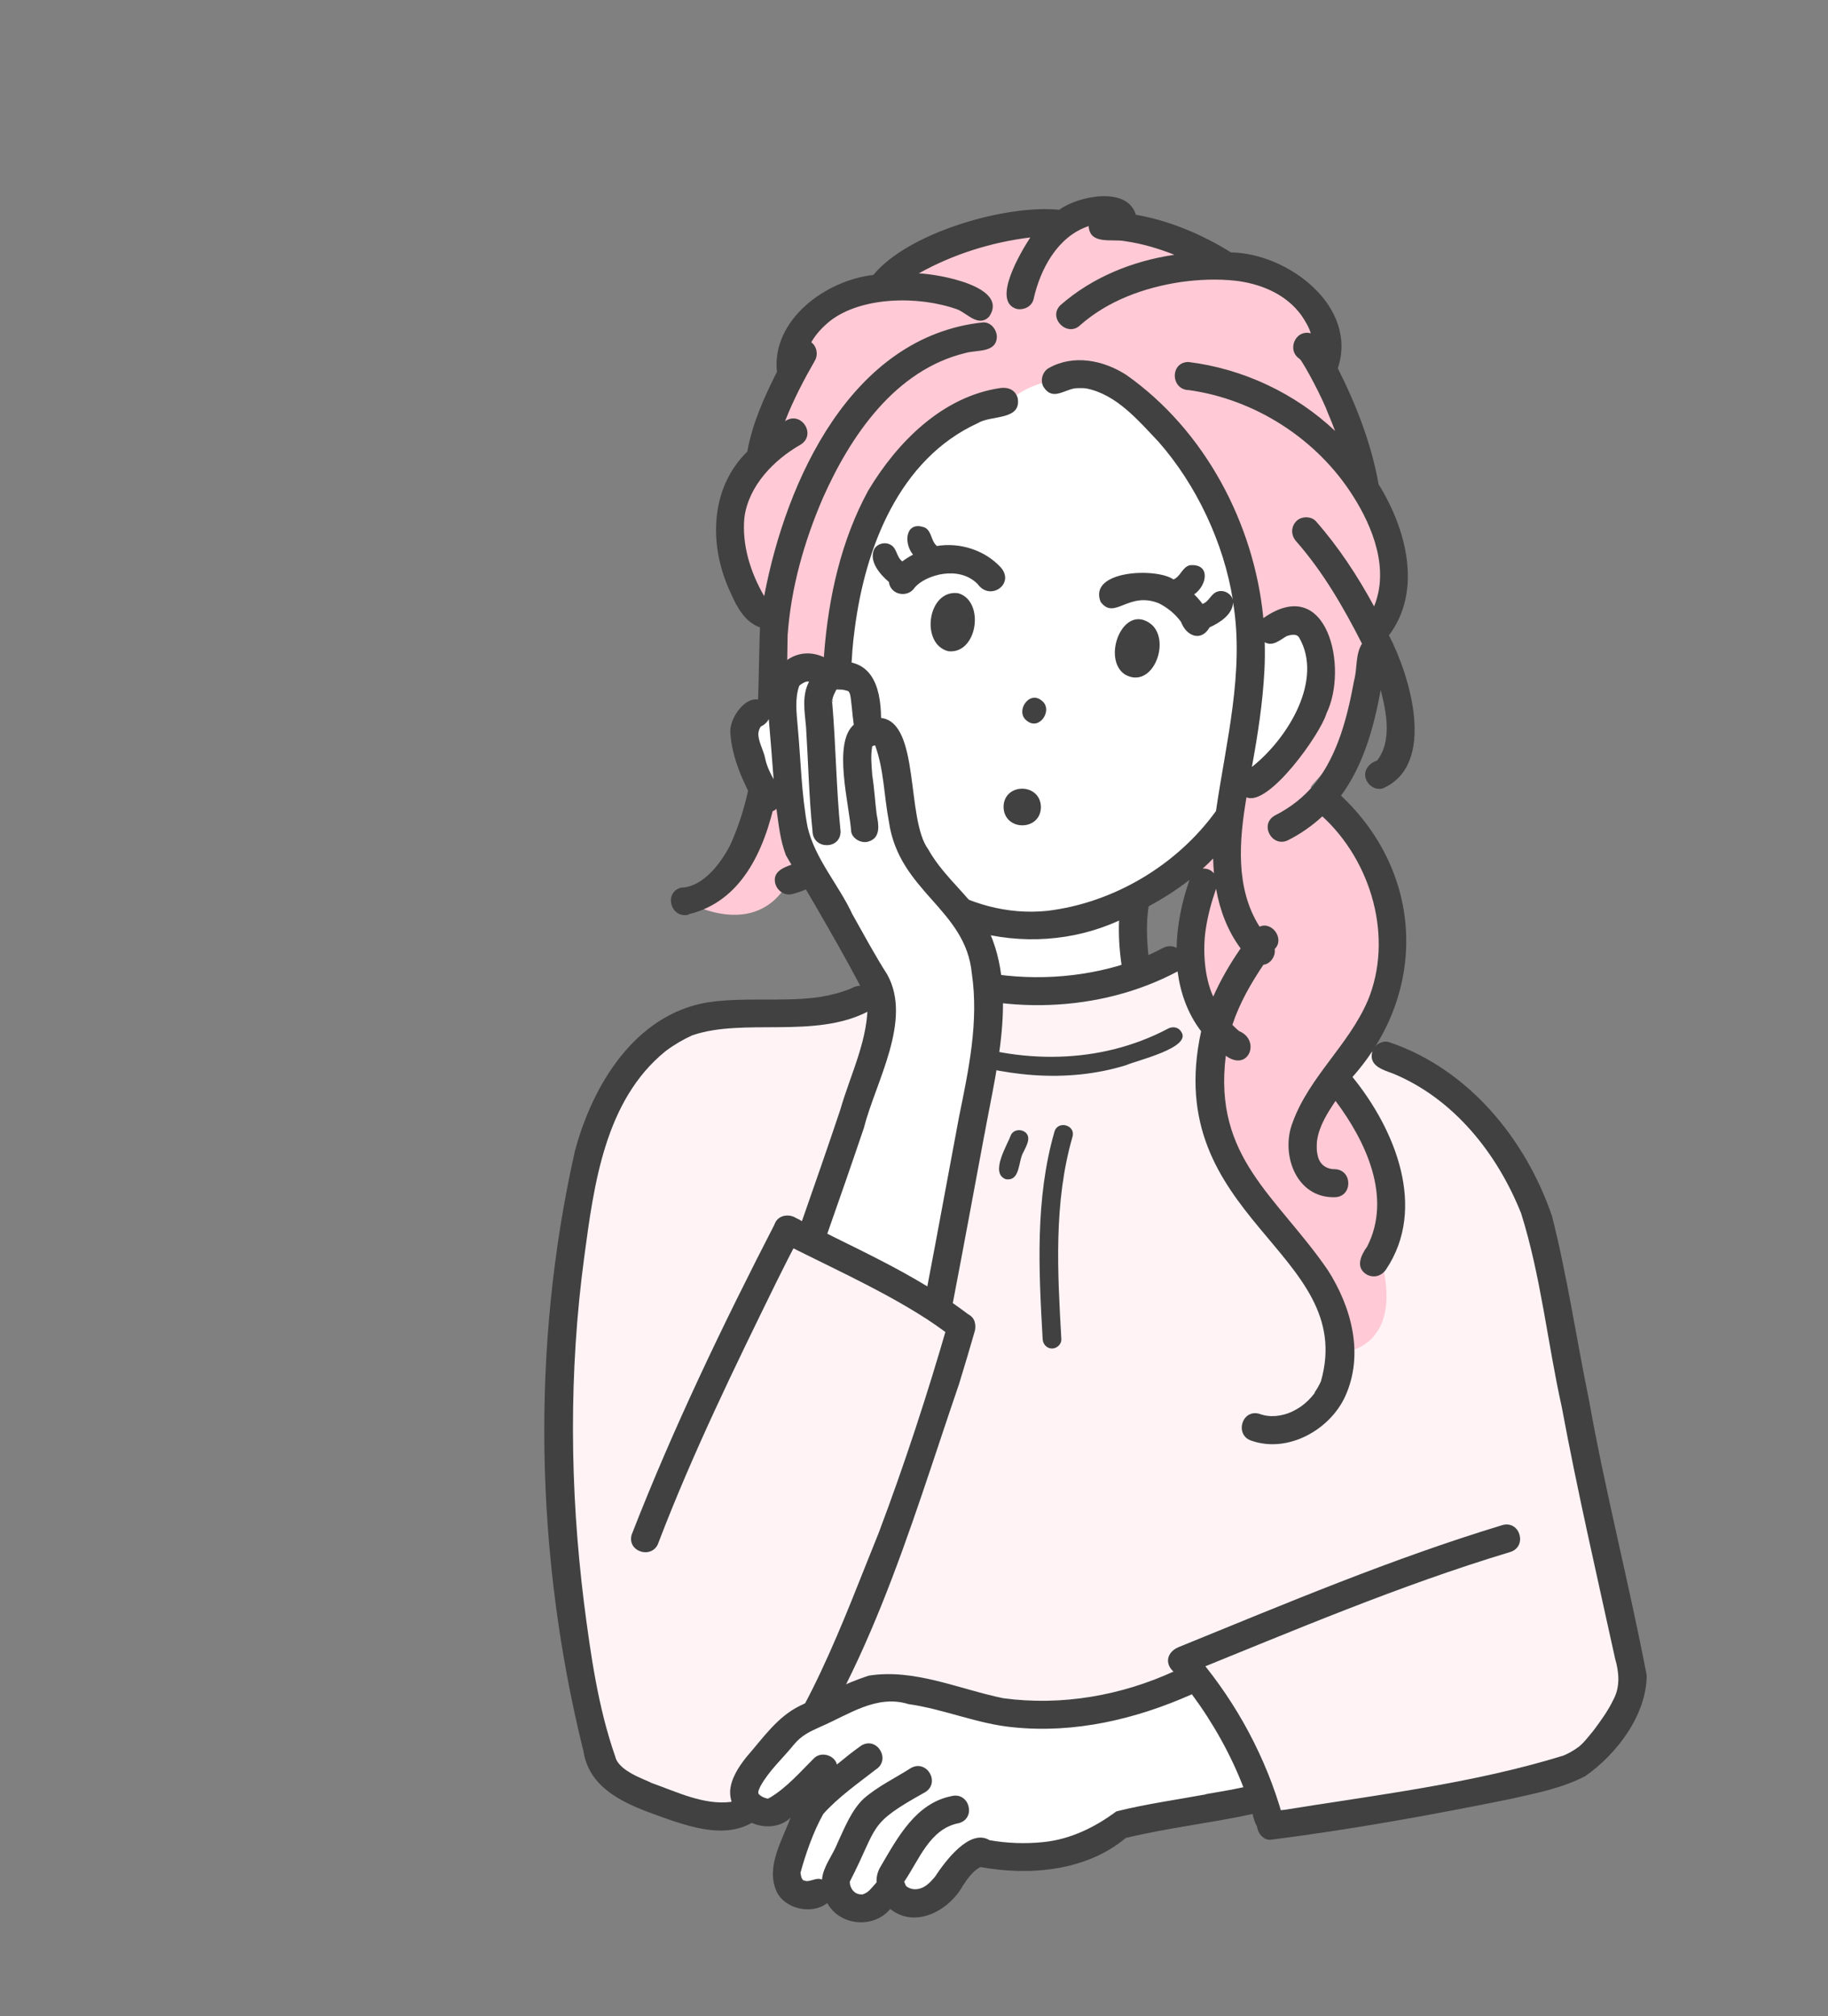 <?xml version="1.0" encoding="UTF-8"?>
<svg id="b" data-name="レイヤー 2" xmlns="http://www.w3.org/2000/svg" width="199.55" height="220" viewBox="0 0 199.55 220">
  <rect x="0" y="0" width="199.55" height="220" fill="#808080" stroke="none"/>
  <defs>
    <style>
      .f {
        fill: #fff3f6;
      }

      .f, .g, .h, .i, .j {
        stroke-width: 0px;
      }

      .g {
        fill: #ffcad5;
      }

      .h {
        fill: #414141;
      }

      .i {
        fill: #fff;
      }

      .j {
        fill: #ffe000;
      }
    </style>
  </defs>
  <g id="c" data-name="SP_レイアウト">
    <g id="d" data-name="振袖選びのお悩み解決_閉じ">
      <g id="e" data-name="イラスト">
        <g>
          <path class="i" d="M92.01,88.8s2.76,4.8,12.67,9.96l-.69,8.13s8.63,4.34,19.92-.6l-.23-7.53s7.65-3.43,11.53-12.68c0,0,11.32-7.28,9.67-13.79-1.64-6.52-6.49-3.75-7.69-3.04,0,0,1.29-33.05-23.55-31.23-24.85,1.82-33.34,23.51-21.63,50.79Z"/>
          <path class="f" d="M99.54,104.76l-3.31,3.89s-19.69,2.57-20.07,2.65c-.38.09-5.48.67-10.31,9.14-2.17,3.81-5.31,23.62-4.83,39.6.57,19.34,6.13,34,6.13,34l12.01,4.52,71.73-1.23,22.61-4.79,4.78-9.35-12.18-53.92s-5.01-16.8-34.53-17.88l-3.69-6.65s-14.25,8.56-28.33,0Z"/>
          <path class="g" d="M131.89,28.4l-11.07-5.47s-6.88-.84-18.24,4.62c-11.36,5.46-13.51,6.86-13.51,6.86,0,0-1.67,2.12-4.14,9.44-.16.49-1.91,6.12-1.91,6.12,0,0-4.39,3.4-3.35,10.28.94,6.21,4.94,7.26,4.94,7.26,0,0-1.42,21.37-4.17,26.51,0,0-.48,2-5.67,4.27,0,0,7.67,4.62,11.37-2.18,0,0,4,2.49,5.26-8.74,1.41-12.47-.65-22.01,3.53-28.91,0,0,3.97-11.91,14.69-14.2,0,0,3.13-3.73,9.17-2.68,6.04,1.05,12.16,8.68,14.36,13.81,2.2,5.13,3.82,13.47,3.82,13.47,0,0,2.44-3.67,6.33-.9,3.89,2.77-.99,15.52-8.11,18.13,0,0-1.87,4.71-4.38,7.79,0,0-4.65,12.21,1.91,18.61,0,0-3.08,11.47,4.19,19.37,7.26,7.91,11.1,10.91,9.41,15.75,0,0,6.94-.21,4.53-9.9,0,0,4.75-10.47-5.17-20.11,0,0,9.28-8.25,6.19-16.78,0,0-1.02-10.37-8.76-14.85-.54-.31,9.09-7.23,6.92-19.79,0,0,4.86-7.08-3.61-19.78l-1.53-7.19s.57-11.34-13-10.8Z"/>
        </g>
        <g>
          <path class="h" d="M128.95,112.59c-.3-.51-.9-.61-1.4-.37-7.47,3.97-16.33,3.93-24.15,1-1.25-.42-1.78,1.55-.54,1.97,6.41,2.24,13.49,3.08,20.07,1.04,1.2-.53,7.21-1.91,6.02-3.64Z"/>
          <path class="h" d="M72.62,114.7s.07-.05.09-.06c-.03.02-.06.04-.09.06Z"/>
          <path class="h" d="M105.35,143.35c-.82-.19-1.65.25-1.88,1.07-2.22,7.71-4.72,15.34-7.55,22.85-3.68,9.02-8.17,21.95-15.16,28.71.15-.06-.13.12-.15.15,0,0,0,0,0-.01-.26.19-.53.35-.81.5-2.96.38-5.94-1.1-8.69-2.07-.59-.35-3.56-1.25-3.94-2.85-1.89-5.41-2.69-11.14-3.42-16.8-1.56-12.53-1.66-25.23.03-37.75,1.06-7.93,2.26-17.07,8.85-22.43,0,0-.01.01-.03.02.04-.03.19-.14.11-.08.88-.66,1.84-1.22,2.84-1.68,5.63-1.94,13.33.42,19.19-2.6.73-.34.97-1.44.55-2.1-.58-.94-1.64-.85-2.5-.37-1.06.42-2.17.7-3.29.88,0,0-.49.07-.5.07-3.91.46-7.87-.07-11.77.52-7.91,1.33-12.55,9.02-14.47,16.22-4.83,21.4-4.35,44.21.93,65.49.66,4.24,4.8,5.85,8.38,7.12,3.96,1.43,8.78,2.97,11.84-.94,10.61-13.3,15.34-30.36,20.78-46.24.59-1.92,1.17-3.85,1.72-5.78.22-.77-.27-1.7-1.07-1.88ZM83.03,193.62s.06-.08.1-.13c-.03.05-.07.12-.1.13ZM92.67,175.43c.03-.06.08-.18,0,0h0Z"/>
          <path class="h" d="M80.76,195.98s-.11.08-.15.14c.03-.04.08-.09.15-.14Z"/>
          <path class="h" d="M149.36,109.09s.03-.07-.03.07c0-.02.02-.05.03-.07Z"/>
          <path class="h" d="M143.79,124.53s0,.03,0-.1c0,.03,0,.07,0,.1Z"/>
          <path class="h" d="M144.03,126.51s-.02-.04-.04-.08c.01.03.03.05.04.08Z"/>
          <path class="h" d="M143.54,151.97c-.41.56-.94,1.09-1.5,1.49-.32.22-.67.42-1.02.59-1.11.5-2.4.66-3.56.22-1.93-.53-2.72,2.38-.81,2.95,3.95,1.36,8.51-1.18,10.19-4.84,2.09-4.57.7-9.75-1.9-13.8-5.57-8.09-12.51-12.23-11.13-23.38,2.49,1.83,3.84-1.69,1.47-2.68-.27-.21-.51-.45-.75-.69.77-2.35,2.02-4.52,3.39-6.56.8-.09,1.35-.97,1.23-1.72,1.12-1.08-.29-3.06-1.65-2.43-2.67-4.2-2.23-9.42-1.43-14.12,2.41,1.07,8.11-6.96,8.73-9.15,2.42-4.94.12-15.33-6.89-10.4-1-10.34-6.41-20.52-14.96-26.54-2.5-1.61-5.75-2.27-8.46-.75-.7.39-.99,1.41-.55,2.1.94,1.42,2.08.37,3.35.12.33-.03.88-.05,1.26,0,3.31.64,5.67,3.46,7.92,5.83,4.15,4.71,7.12,11.05,8.11,17.24-.18-.67-.95-1.11-1.63-.91-.75.2-.94,1.1-1.68,1.36-.27-.37-.58-.72-.91-1.04,1.44-1.01,1.81-3.4-.49-3.18-.82.22-.99,1.23-1.77,1.55-1.87-1.31-9.31-1.01-7.96,2.43,1.52,2.09,3.02-1.2,6.38.18.94.47,1.8,1.18,2.41,2.03.55,1.51,2.17,2.23,3.11.59,1.11-.51,2.49-1.37,2.57-2.71,1.25,7.56-.78,15.22-1.87,22.75-4.27,5.91-11.15,10.01-18.4,10.89-8.86.91-16.52-4.98-21.44-11.82.34-6.3-.47-12.64.4-18.91,1.13-8.85,4.84-18.58,13.47-22.5,1.44-.89,4.78-.25,4.32-2.75-.28-.88-1.03-1.18-1.88-1.07-6.33.92-11.27,5.91-14.43,11.19-2.96,5.42-4.33,11.62-4.81,17.73-.64,6.9.85,14.05-.79,20.82-.17.46-1.08,1.64-2.15,2.05-1.09.41-2.83.78-2.38,2.35.26.79,1.06,1.3,1.88,1.07,2.79-.71,5.33-2.72,5.9-5.65,2.94,3.42,6.53,6.47,10.58,8.47.18,1.51.09,3.04-.13,4.55-1.47-.26-3.54-2.26-4.68-.48-.9,2.02-1.81,4.04-2.71,6.07-1,1.73,1.67,3.27,2.64,1.55.72-1.62,1.44-3.23,2.17-4.85,8.97,3.58,19.68,3.35,28.25-1.21.3,2.32,1.09,4.6,2.57,6.53-4.48,20.48,17.1,24.05,13.08,38.19-.19.43-.42.83-.69,1.22ZM132.44,108.75c-1-2.18-1.14-5.15-.83-7.26.22-1.54.63-3.05,1.14-4.51.41,2.34,1.25,4.58,2.68,6.51-1.15,1.66-2.17,3.41-2.99,5.26ZM141.59,69.33s0,0,0,0c0,0,0,0,0,0,0,0,0,0,0,0ZM141.56,69.31s-.01,0-.02,0c-.03-.02-.02-.03.02,0ZM138.03,73.13c.05-1.02.06-2.03.03-3.05.88.5,1.65-.24,2.4-.67.41-.13,1.06-.31,1.35.15,2.67,4.58-1.15,10.96-5.15,14.13.64-3.5,1.19-7.01,1.37-10.57ZM132.43,93.68c.01.54.04,1.08.09,1.62-.3-.37-.77-.56-1.23-.52.39-.35.77-.72,1.14-1.1ZM122.13,105.38c-5.27,1.53-10.94,1.64-16.28.41.23-1.38.37-2.79.33-4.2,5.27,1.49,10.98,1.15,15.98-1.14-.07,1.62.04,3.23.27,4.83-.1.03-.2.06-.3.09ZM126.95,103.44c-.52.28-1.05.54-1.59.78-.17-1.77-.25-3.56.03-5.32,1.56-.85,3.07-1.8,4.46-2.89-.82,2.35-1.36,4.89-1.41,7.42-.45-.24-.99-.25-1.49.01Z"/>
          <path class="h" d="M75.18,99.76c11.21-2.69,10.6-21.32,10.8-30.44.36-5.16,1.8-10.22,3.84-14.96,3.04-6.84,7.92-14.01,15.61-15.85,1.23-.35,3.37.02,3.39-1.8-.04-.78-.68-1.59-1.53-1.53-14.35,1.53-21.49,17.25-23.87,29.87-1.49-2.56-2.45-5.6-2.16-8.58.46-3.47,3.22-6.29,6.13-7.95,1.79-1.1.05-3.75-1.69-2.56.89-2.3,2.04-4.49,3.26-6.62.37-.64.21-1.55-.4-1.99.52-.92,1.26-1.69,2.08-2.35,3.38-2.61,9.56-2.78,13.89-1.23,1.1.46,2.29,1.97,3.45.78,2.23-3.29-5.55-4.64-7.68-4.72,3.74-2.09,7.92-3.4,12.17-3.92-.98,1.51-4.26,6.92-1.52,7.79.78.18,1.69-.23,1.88-1.07.74-3.29,2.62-6.83,6.01-7.96.13,2.08,2.53,1.37,3.93,1.64,1.86.26,3.69.8,5.43,1.49-4.55.67-8.97,2.45-12.44,5.5-1.42,1.38.75,3.56,2.17,2.17,3.05-2.68,6.98-4.09,10.93-4.69,1.99-.28,4.07-.37,6.08-.14-.06,0,.31.04.31.04,2.69.4,5.21,1.53,6.8,3.71.42.61.82,1.26,1.04,1.98-1.71-.45-2.67,1.89-1.19,2.81.56.67,2.51,4.36,3.1,5.99.26.61.51,1.23.74,1.85-4.38-4.12-10.04-6.78-16-7.52-2.04,0-1.97,3.05.07,3.07,7.23,1.02,13.93,5.33,17.85,11.49,2.23,3.49,4,8.04,2.34,12.11-1.79-3.3-3.86-6.46-6.34-9.28-.53-.6-1.63-.58-2.17,0-.59.64-.57,1.52,0,2.17,2.93,3.33,5.18,7.22,7.19,11.18-.74,1.15-.5,2.71-.86,4-.73,3.95-1.74,8.05-4.27,11.27-1.26,1.5-2.65,2.6-4.41,3.49-1.72,1.01-.21,3.61,1.55,2.64,1.33-.68,2.57-1.55,3.66-2.56,5.38,4.93,7.8,13.27,4.95,20.14,0,0,0-.01,0-.02-2.05,4.8-6.37,8.3-8.17,13.22-1.39,3.47.33,8.32,4.56,8.22,2-.02,1.99-3.02,0-3.06-.69.02-1.41-.35-1.69-1.02.01.04-.05-.1-.06-.12,0,.02.02.03.02.04-.09-.21-.18-.64-.2-.82-.03-.4-.03-.81.01-1.21,0,.01,0,.02,0,.03.23-1.62,1.13-3.02,2.02-4.35,3.31,4.41,6.19,10.51,3.46,15.88-.68.94-1.34,2.3-.05,3.07.78.41,1.61.16,2.1-.55,4.52-6.74.97-15.32-3.66-21.01,8.23-9.26,7.8-22.18-1.25-30.7,2.46-3.35,3.59-7.49,4.33-11.53.63,2.44,1.26,5.61-.41,7.72-.83.22-1.51,1.06-1.22,1.94.25.77,1.06,1.32,1.88,1.07,5.91-2.61,2.93-12.33.65-16.69,3.7-4.92,1.87-11.66-1.13-16.49-.79-4.43-2.43-8.64-4.45-12.65,2.25-6.76-5.45-12.56-11.67-12.65-3.12-1.95-6.72-3.47-10.38-4.11-.93-3.15-6.31-2.05-8.36-.54-5.86-.59-16.52,2.5-20.29,7.11-5.19.58-11.13,4.89-10.53,10.58-1.39,2.76-2.69,5.63-3.23,8.69-4.2,4.12-4.2,10.49-1.77,15.53.67,1.55,1.57,3.11,3.15,3.66-.29,7.68.14,15.66-2.89,22.92-.6,1.62-2.85,5.42-5.73,5.48-1.92.51-1.13,3.41.81,2.95ZM98.93,41.7s-.02.02,0,0h0ZM150.39,105.26c-.02.16,0,.08,0,0h0ZM150.6,82.71c.05-.05.1-.1,0,0h0ZM150.07,66.04s0,0,0,0c-.04.12-.02.05,0,0Z"/>
          <path class="h" d="M111.77,123.45c-.47-.25-1.14-.14-1.4.37-.43,1.17-2.33,4.17-.59,4.85,1.64.27,1.34-1.99,1.95-2.97.33-.7.96-1.72.04-2.25Z"/>
          <path class="h" d="M115.11,123.48c-2.12,7.36-1.72,15.09-1.29,22.65.03.55.45,1.02,1.02,1.02.53,0,1.05-.47,1.02-1.02-.42-7.37-.85-14.92,1.22-22.1.36-1.27-1.61-1.81-1.97-.54Z"/>
          <path class="h" d="M84.66,133.39c-5.73,11.12-11.17,22.43-15.71,34.08-.53,1.92,2.36,2.73,2.95.81,3.72-9.72,8.3-19.1,12.88-28.44.82-1.65,1.64-3.29,2.52-4.91.38-.7.2-1.7-.55-2.1-.71-.38-1.69-.2-2.1.55Z"/>
          <path class="h" d="M164.84,169.36c1.91-.56,1.13-3.46-.81-2.95-12.08,3.66-23.71,8.58-35.39,13.33-.74.3-1.34,1.03-1.07,1.88.23.72,1.09,1.39,1.88,1.07,11.69-4.73,23.31-9.69,35.39-13.33Z"/>
          <path class="h" d="M179.75,182.77c-1.92-10.03-4.51-19.97-6.3-30.04-1.37-6.67-2.36-13.44-4.03-20.04-2.89-8.43-9.13-16.04-17.75-18.96-.76-.27-1.71.3-1.88,1.07-.37,1.52,1.18,1.94,2.29,2.35,6.63,2.75,11.36,8.71,13.97,15.25,2.16,6.86,2.88,14.13,4.44,21.15,1.71,9.19,3.82,18.31,5.82,27.44.43,1.47.57,3.05-.17,4.44-.6,1.26-1.43,2.39-2.26,3.5,0,0,.01-.02.02-.03-.53.63-1.09,1.4-1.76,1.86,0,0,.32-.23.1-.08-.46.34-.97.62-1.5.86,0,0,0,0,0,0-.03.01-.08.03-.08.03-9.99,3.08-20.48,4.3-30.78,5.97,0,0,.02,0,.03,0-1.09.11-2.72.21-2.69,1.68.03.75.68,1.63,1.53,1.53,8.75-1.12,17.45-2.68,26.09-4.44,2.79-.63,5.69-1.17,8.24-2.52,3.43-2.4,6.68-6.68,6.68-11.02ZM152.09,117.14c.17.07.07.03,0,0h0Z"/>
          <path class="h" d="M140.09,197.51s-.05,0-.18.02c.06,0,.12-.02.18-.02Z"/>
          <path class="h" d="M173.88,188.92c-.09.11-.09.11-.06.07.02-.02.04-.05.06-.07Z"/>
          <path class="h" d="M170.73,191.54s0,0,.01,0c-.01,0-.07.02-.07.03.02,0,.05-.02.06-.02Z"/>
          <path class="h" d="M112.11,78.66c1.38,1.12,2.92-1.26,1.58-2.23-1.38-1.12-2.92,1.26-1.58,2.23Z"/>
          <path class="h" d="M106.71,63.71c1.34,1.93,4.1.04,2.56-1.77-1.73-1.9-4.47-2.78-6.99-2.36-.66-.53-.54-1.57-1.29-2-2.12-.84-2.41,1.64-1.32,2.94-.41.22-.8.46-1.17.74-.64-.46-.57-1.41-1.26-1.8-.6-.37-1.48-.15-1.82.48-.59,1.33.65,2.74,1.61,3.56.18,1.46,2.1,1.78,2.84.59,1.19-1.35,4.79-2.44,6.84-.37Z"/>
          <path class="h" d="M104.59,64.73c-3.35-.45-4.16,5.57-1.07,6.33,3.2.36,4.03-5.5,1.07-6.33Z"/>
          <path class="h" d="M122.82,73.61c2.98,1.67,5.03-3.59,2.88-5.47-3.08-2.48-5.51,3.77-2.88,5.47Z"/>
          <path class="h" d="M109.55,88.06c.06,2.67,4.06,2.66,4.08,0-.06-2.67-4.06-2.66-4.08,0Z"/>
        </g>
        <g>
          <path class="i" d="M102.31,142.84l5.58-27.62s2.09-9.86-2.53-15.16c-4.62-5.29-6.8-6.83-6.96-11.6-.16-4.77-.57-8.68-2.93-8.66,0,0,.38-5.84-3.34-6.1,0,0-4.66-2.51-5.92,0l-.79,3.85s-3.74-.92-4.19,1.57c-.44,2.49,5.1,9.34,5.1,9.34l.8,4.43,8.89,14.91s.85,2.06-.27,6.09c-1.12,4.03-7.88,21.62-7.88,21.62l14.43,7.34Z"/>
          <g>
            <path class="h" d="M107.47,123.78c1.43-7.96,4.16-17.53-.95-24.69-1.73-2.17-3.83-3.98-5.19-6.41-2.45-3.32-.87-13.82-5.15-14.34-.04-3.58-1.1-6.68-5.33-6.1-3.77-2.67-7.47.77-6.98,4.9-1.63-2.32-4.22.79-4.15,2.75.16,2.8,1.42,5.53,2.77,7.96.42.77,1.62,1.03,2.27.41.24,1.71.41,3.47,1.04,5.08,3.03,5.18,6.18,10.46,8.9,15.75.19,4.18-1.85,8.08-2.98,12.03-1.36,4.06-2.77,8.1-4.18,12.13-.89-.56-2.25-1-2.89.15-.37.7-.21,1.7.55,2.1,5.02,2.58,10.2,4.86,15.01,7.83,1.37.83,2.66,1.76,3.94,2.72,1.65,1.05,3.31-1.71,1.54-2.64,0,0,0,0,0,0-.56-.41-1.11-.83-1.68-1.22,1.18-6.12,2.3-12.26,3.45-18.39ZM95.56,81.34s0,0,0,0c0,0,0,0,0,0-.02,0-.04,0-.07,0,.01,0,.04,0,.07,0ZM95.58,81.34s.02,0,.03,0c0,0-.02,0-.04,0,0,0,0,0,.01,0ZM95.74,81.34c.15.03.01.05,0,0h0ZM92.59,75.41c-.06-.02-.04-.02,0,0h0ZM91.22,75.25s.01,0,.02,0c0,0-.01,0-.02,0,0,0,0,0,0,0ZM91.21,75.26s.01,0,.02,0c-.01,0-.03.02-.05.03,0,0,.02-.01.03-.02ZM91.26,75.25s0,0,0,0c0,0,0,0,0,0,0,0,0,0,0,0ZM91.41,75.12s.07-.1.1-.14c-.02.07-.06.11-.11.15,0,0,0,0,0-.01ZM88.13,74.35s-.02,0-.04,0c.02,0,.03,0,.04,0ZM82.9,79.5s-.01.03-.01.03c0,0,0-.01.01-.03ZM83.54,82.81c-.17-.96-.84-1.96-.75-2.92-.06.46-.01.09.03-.06.01-.18.2-.57.27-.57.36-.17.66-.45.83-.8.19,2.19.37,4.37.53,6.57-.39-.7-.73-1.42-.91-2.21ZM90.99,134.96c-.23-.11-.45-.22-.68-.34,1.35-3.84,2.69-7.68,3.99-11.53,1.29-5.06,5.32-11.74,2.56-16.74-1.37-2.14-2.57-4.39-3.82-6.6-1.49-3.21-4.07-6.03-4.88-9.49-.69-3.66-.74-7.39-1.09-11.09-.12-1.44-.31-2.94.17-4.32.04-.04.08-.08.12-.12.25-.17.61-.43.96-.35-.82,1.55-.47,3.3-.33,4.96.24,3.8.32,7.6.71,11.39.06,1.99,3.06,2,3.06,0-.48-4.7-.51-9.44-.92-14.15-.01,0-.02.02-.04.02.04,0,0-.25.05-.19.06-.32.11-.43.21-.7-.13.36.18-.4.26-.47,0,0,.02,0,.01,0,.2,0,.41,0,.61.02-.17-.03-.03,0,.07,0-.02,0-.03,0-.04,0,.23.04.39.08.62.15.09.07.12.18.18.28.16.44.27,2.34.43,3.39-2.32,2.02-.48,8.75-.28,11.68.14.79,1.15,1.31,1.88,1.07,1.38-.41,1.12-1.86.9-2.96-.18-1.43-.26-2.87-.48-4.29,0,.02,0,.04,0,.06-.02-.21-.05-.41,0-.06-.08-1.05-.2-2.12,0-3.16.1-.04.21-.06.31-.09.97,2.66.97,5.53,1.5,8.29,1.09,7.71,8.4,9.54,9.06,16.63,0,0,0,0,0-.01.77,5.28-.35,10.49-1.4,15.64-1.16,6.16-2.28,12.33-3.46,18.49-3.3-2.01-6.8-3.71-10.27-5.42Z"/>
            <path class="h" d="M106.12,106.25s0-.06-.01-.1c0-.06-.01-.09.01.1Z"/>
            <path class="h" d="M91.99,75.26s-.02,0-.03,0c0,0,.02,0,.03,0h0Z"/>
            <path class="h" d="M90.87,76.41c-.02.06-.02.11,0,.17.07-.05.04-.14,0-.17Z"/>
          </g>
        </g>
        <g>
          <path class="i" d="M130.75,183.22s-8.84,3.86-20.05,4.12l-14.11-3.4-9.86,4.16s-6.2,5.02-5.5,6.97c.7,1.95,2.61,3.76,7.37,1.07l-2.69,7.84s-.3,4.6,4.43,1.71c0,0,2.6,4.7,6.85,1.12,0,0,1.26,3.13,4.96.5,3.7-2.63,1.83-4.83,8.38-4.71,6.54.12,9.86-1.09,12.49-3.46l15.04-2.45-7.31-13.47Z"/>
          <g>
            <path class="h" d="M83.87,196.24c-.08,0-.14,0-.17,0,.05.02.11.01.16,0,0,0,0,0,0,0,0,0,.01,0,.02,0,0,0,0,0,0,0,.07-.03.15-.07.22-.1-.01-.02-.1,0-.22.1Z"/>
            <path class="h" d="M82.81,195.73s.02.04.04.05c-.01-.03-.03-.06-.05-.08,0,0,0,.01.01.02Z"/>
            <path class="h" d="M98.74,205.3s0,0,0,0c0,.04.02.08.03.12.01,0,0-.03-.02-.12Z"/>
            <path class="h" d="M98.89,205.73s.04.07.06.11c-.03-.06-.05-.09-.06-.11Z"/>
            <path class="h" d="M92.77,205.34s0,.02,0,.02c0,0,0-.01,0-.02Z"/>
            <path class="h" d="M94.06,206.72s.08,0,.12,0c-.07,0-.1,0-.12,0Z"/>
            <path class="h" d="M140.01,198.18c-1.79-6.35-4.95-12.23-9.18-17.28-.99-1.13-2.99.03-2.55,1.42-5.84,2.7-12.36,3.85-18.75,2.99-4.82-.98-9.73-3.27-14.72-2.46-2.58.84-5,2.14-7.46,3.27-2.51,1.21-4.09,3.58-5.88,5.62-.84,1.06-1.7,2.35-1.77,3.75-.05,3.19,4.23,5,6.58,2.89-.93,2.54-2.71,5.33-1.5,8.04.93,1.92,3.87,2.54,5.53,1.24,1.34,2.49,5.06,2.84,6.87.65,2.77,2.18,6.41.17,7.93-2.54.51-.78,1.07-1.59,1.91-2.04,5.37.98,11.55.44,15.87-3.17,4.57-1.11,9.26-1.62,13.85-2.62.21,1.08.82,2.53,2.19,2.12.79-.25,1.3-1.06,1.07-1.88ZM96.19,185.67c.17-.03.07-.01,0,0h0ZM82.77,195.64s0-.07,0-.16c0,.1,0,.15,0,.17,0,0,0,0,0,0ZM82.75,195.56s-.02-.07-.01-.07c0,0,0,.03.01.07ZM82.78,195.69s0,0,0,.01c0,0-.01-.01,0-.01ZM82.9,195.85s.07.05.11.09c-.07-.04-.12-.08-.11-.09ZM87.63,205.31s-.04-.1-.05-.12c.03.04.04.08.05.12ZM92.77,205.55c0,.06,0,.1,0,0h0ZM92.76,205.45s0,.03,0,.04c0-.01,0-.03,0-.04ZM93.35,206.56s-.01,0-.02-.01c0,0,.02,0,.02.01,0,0,0,0,0,0ZM93.89,206.72s-.07-.01,0,0h0ZM94.43,206.64c.09-.05.05-.03,0,0h0ZM98.71,205.22s0,0,0,0c0,0,0,0,0,0ZM98.8,205.56s-.01-.03,0,0h0ZM99.76,206.17c.08.01.17.04,0,0h0ZM131.63,195.8c-3.26.6-6.55,1.05-9.77,1.86-2.32,1.73-5.03,3.06-7.99,3.35-1.95.2-3.92.13-5.85-.21-2.18-1.33-4.9,2.38-5.96,4-.05.05-.48.56-.65.69-.64.63-1.68.94-2.47.34,0,0,0,0,0,0,0,0,0,0,0,0-.03-.03-.11-.15-.06-.11-.07-.09-.1-.19-.13-.3-.01,0-.04-.05-.05-.09,0,0,.01-.02.02-.03,0-.02-.01-.04-.01-.06,0,.02.01.04.02.05,1.62-2.37,2.78-5.76,5.95-6.35,1.92-.54,1.13-3.44-.81-2.95-3.91.78-5.88,4.52-7.73,7.67-.35.57-.48,1.15-.45,1.74-.45.48-.84,1.12-1.51,1.31.02,0,.03,0,.05,0-.04,0-.22.03-.17,0-.75.06-1.3-.66-1.29-1.36,0,.02-.02.01,0-.06,0,.01,0,.02,0,.03,3.2-6.21,1.84-6.21,8.21-9.75,1.71-1.03.2-3.63-1.55-2.64-1.72,1.1-3.6,1.99-5.15,3.34-1.34,1.27-2.08,3.18-2.85,4.83-.51,1.33-1.58,2.56-1.7,4-.57-.27-1.15.21-1.74.16-.14-.06-.37-.14-.11,0-.42-.12-.42-.53-.5-.9,0,0,0,.01,0,.01.55-2.04,1.42-4.53,2.49-6.43,1.63-1.83,3.86-3.39,5.72-4.84,1.7-1.05.18-3.64-1.55-2.64-.93.65-1.8,1.36-2.68,2.08-.27-1.06-1.79-1.46-2.54-.64-1.5,1.49-2.92,3.14-4.74,4.24,0,.05-.17.07-.21.1.03,0,.06,0,.1.01-.03,0-.07,0-.11,0-.01,0-.02.01-.03.02.01,0,.02-.01.03-.02-.06.02-.12,0-.18.01,0,0,0-.01.03-.02-.32-.08-.59-.18-.86-.46.07.14-.04-.03-.06-.08,0,0,0,0,.01,0-.07-.13.02-.34.07-.48,0,0,.14-.29.13-.29.93-1.7,2.42-3.03,3.64-4.53.84-1.04,1.78-1.46,2.91-1.97,3.08-1.32,6.13-3.56,9.62-2.48,3.88.55,7.53,2.16,11.43,2.53,6.74.69,13.38-.88,19.51-3.6,2.29,3.09,4.25,6.58,5.62,10.14-1.36.3-2.74.52-4.11.76ZM103.66,199.26s0,0,0,0c-.07.03-.26.1,0,0ZM92.8,205.16s.02-.06.02-.06c0,0,0,.03-.02.06Z"/>
          </g>
        </g>
      </g>
    </g>
  </g>
</svg>